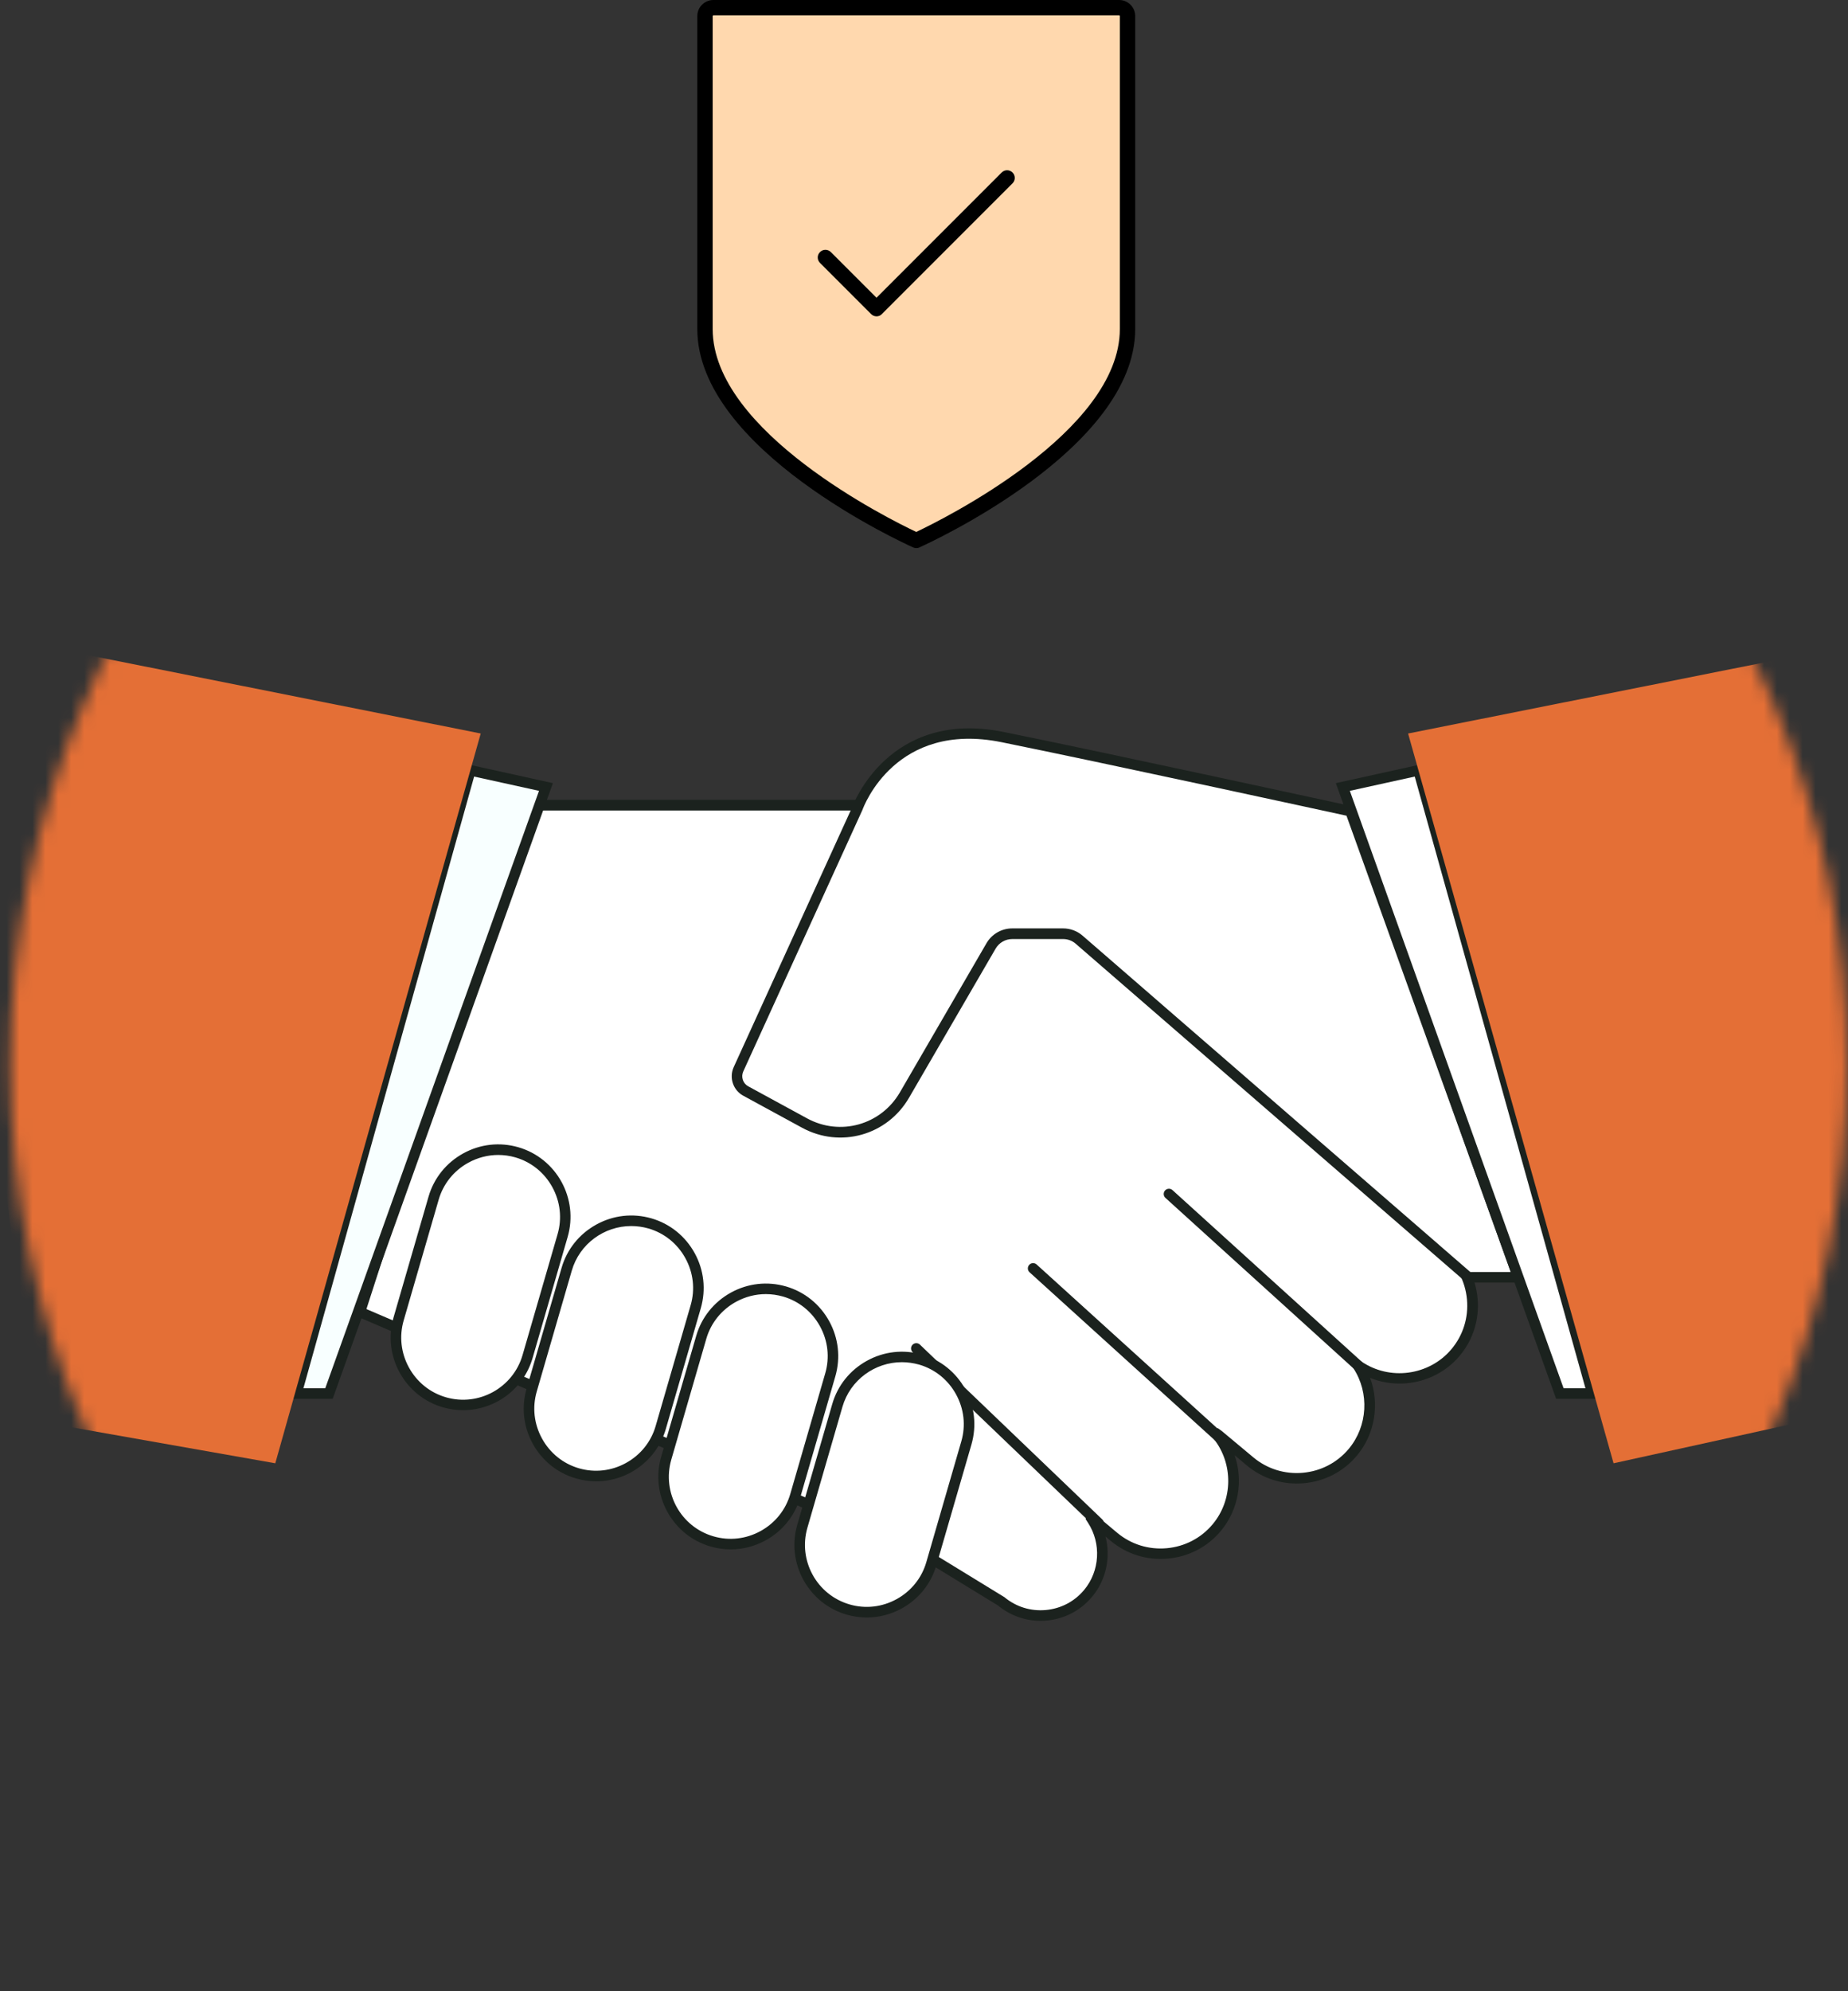 <svg xmlns="http://www.w3.org/2000/svg" width="143" height="154" viewBox="0 0 143 154" fill="none"><rect x="0" y="0" width="143" height="154" fill="#333333" stroke="none"/><mask id="mask0_939_1033" style="mask-type:luminance" maskUnits="userSpaceOnUse" x="0" y="11" width="143" height="143"><path d="M71.874 153.416C111.131 153.416 142.955 121.592 142.955 82.335C142.955 43.079 111.131 11.255 71.874 11.255C32.618 11.255 0.794 43.079 0.794 82.335C0.794 121.592 32.618 153.416 71.874 153.416Z" fill="white"></path></mask><g mask="url(#mask0_939_1033)"><path d="M72.086 62.271H40.494L27.858 101.471L71.504 120.194L77.465 123.841C79.486 125.528 82.522 125.255 84.209 123.234C85.586 121.584 85.651 119.265 84.535 117.55C84.514 117.521 84.551 117.489 84.576 117.513L86.201 118.87C88.589 120.863 92.167 120.537 94.159 118.153C95.891 116.075 95.867 113.096 94.257 111.047C94.233 111.018 94.269 110.981 94.298 111.006L96.735 113.039C99.123 115.032 102.7 114.706 104.693 112.322C106.319 110.374 106.4 107.636 105.08 105.611C107.451 107.265 110.76 106.858 112.647 104.6C114.639 102.212 114.313 98.635 111.93 96.642L72.086 62.271Z" fill="white"></path><path d="M80.525 125.353C79.36 125.353 78.19 124.966 77.225 124.167L71.316 120.553L27.353 101.695L40.197 61.86H72.237L72.351 61.957L112.199 96.316C113.429 97.343 114.191 98.802 114.338 100.419C114.485 102.037 113.996 103.606 112.961 104.845C111.257 106.886 108.409 107.53 106.021 106.564C106.763 108.569 106.404 110.892 105.007 112.566C103.976 113.805 102.517 114.567 100.899 114.71C99.286 114.856 97.713 114.367 96.474 113.332L95.541 112.55C96.209 114.51 95.85 116.747 94.473 118.397C93.442 119.636 91.984 120.398 90.366 120.541C88.748 120.687 87.179 120.199 85.941 119.164L85.545 118.833C85.957 120.431 85.602 122.179 84.519 123.479C83.492 124.722 82.013 125.353 80.525 125.353ZM28.355 101.243L71.687 119.828L71.711 119.844L77.722 123.524C78.618 124.269 79.751 124.624 80.92 124.518C82.09 124.412 83.145 123.862 83.891 122.965C85.109 121.507 85.232 119.367 84.188 117.766L83.997 117.472L84.262 117.199C84.425 117.053 84.665 117.053 84.832 117.191L86.454 118.548C87.526 119.441 88.887 119.864 90.284 119.738C91.682 119.612 92.945 118.952 93.838 117.884C95.41 116.001 95.447 113.227 93.927 111.287C93.789 111.112 93.805 110.859 93.964 110.704L94.229 110.448L94.551 110.68L96.987 112.713C98.059 113.605 99.416 114.029 100.818 113.903C102.215 113.777 103.479 113.117 104.371 112.049C105.83 110.301 105.98 107.738 104.729 105.823L103.589 104.07L105.304 105.268C107.517 106.813 110.601 106.397 112.325 104.331C113.217 103.26 113.641 101.903 113.515 100.501C113.388 99.099 112.728 97.84 111.661 96.948L71.923 62.683H40.78L28.355 101.243Z" fill="#1B221E"></path><path d="M105.08 106.006C104.982 106.006 104.884 105.969 104.807 105.9L90.183 92.645C90.015 92.494 90.003 92.237 90.154 92.07C90.305 91.903 90.561 91.891 90.728 92.042L105.353 105.297C105.52 105.448 105.532 105.704 105.381 105.872C105.304 105.961 105.19 106.006 105.08 106.006Z" fill="#1B221E"></path><path d="M94.567 111.76C94.469 111.76 94.371 111.723 94.294 111.654L79.669 98.398C79.502 98.248 79.49 97.991 79.641 97.824C79.792 97.657 80.048 97.644 80.216 97.795L94.84 111.051C95.007 111.201 95.019 111.458 94.868 111.625C94.787 111.715 94.677 111.76 94.567 111.76Z" fill="#1B221E"></path><path d="M85.011 118.21C84.91 118.21 84.808 118.173 84.73 118.096L70.623 104.58C70.46 104.425 70.456 104.168 70.611 104.005C70.766 103.842 71.027 103.838 71.186 103.993L85.293 117.509C85.456 117.664 85.46 117.921 85.305 118.084C85.223 118.165 85.118 118.21 85.011 118.21Z" fill="#1B221E"></path><path d="M22.94 107.774H25.454L42.246 60.865L36.395 59.578L22.94 107.774Z" fill="#F8FFFF"></path><path d="M25.744 108.182H22.402L36.106 59.097L42.784 60.568L25.744 108.182ZM23.478 107.367H25.169L41.709 61.163L36.688 60.059L23.478 107.367Z" fill="#1B221E"></path><path d="M-4.96 48.319L37.198 56.729L21.302 113.169L2.672 109.881L-4.96 48.319Z" fill="#E46F36"></path><path d="M34.39 108.451C31.644 107.656 30.051 104.759 30.845 102.013L33.555 92.665C34.35 89.919 37.247 88.326 39.993 89.12C42.74 89.915 44.333 92.812 43.538 95.558L40.828 104.906C40.034 107.652 37.137 109.245 34.39 108.451Z" fill="white"></path><path d="M35.833 109.062C35.319 109.062 34.794 108.989 34.276 108.842C32.842 108.426 31.656 107.473 30.931 106.161C30.206 104.849 30.038 103.333 30.45 101.899L33.16 92.551C33.575 91.117 34.529 89.931 35.841 89.206C37.157 88.48 38.669 88.313 40.103 88.725C43.074 89.585 44.785 92.702 43.925 95.668L41.216 105.016C40.511 107.469 38.265 109.062 35.833 109.062ZM38.551 89.324C37.752 89.324 36.962 89.528 36.24 89.923C35.116 90.542 34.301 91.557 33.946 92.779L31.236 102.127C30.882 103.349 31.029 104.645 31.648 105.77C32.267 106.894 33.282 107.709 34.504 108.064C37.039 108.801 39.704 107.334 40.437 104.796L43.147 95.448C43.502 94.226 43.355 92.93 42.736 91.805C42.116 90.681 41.102 89.866 39.879 89.511C39.443 89.385 38.995 89.324 38.551 89.324Z" fill="#1B221E"></path><path d="M44.687 113.952C41.941 113.157 40.348 110.26 41.142 107.514L43.852 98.166C44.647 95.42 47.544 93.826 50.29 94.621C53.037 95.416 54.63 98.313 53.835 101.059L51.126 110.407C50.331 113.149 47.434 114.746 44.687 113.952Z" fill="white"></path><path d="M46.13 114.563C45.616 114.563 45.091 114.49 44.573 114.343C43.139 113.927 41.953 112.974 41.228 111.662C40.502 110.346 40.335 108.834 40.747 107.4L43.457 98.052C43.872 96.618 44.826 95.432 46.142 94.707C47.458 93.981 48.97 93.814 50.404 94.226C51.839 94.641 53.024 95.595 53.75 96.907C54.475 98.223 54.642 99.735 54.23 101.169L51.521 110.517C50.808 112.966 48.562 114.563 46.13 114.563ZM48.844 94.821C46.766 94.821 44.846 96.186 44.243 98.276L41.533 107.624C41.179 108.846 41.326 110.138 41.945 111.262C42.564 112.387 43.579 113.202 44.801 113.557C46.024 113.911 47.32 113.764 48.44 113.145C49.565 112.526 50.38 111.511 50.734 110.289L53.444 100.941C53.799 99.719 53.652 98.423 53.032 97.302C52.413 96.177 51.398 95.363 50.176 95.008C49.732 94.882 49.284 94.821 48.844 94.821Z" fill="#1B221E"></path><path d="M55.102 119.216C52.356 118.422 50.763 115.525 51.557 112.778L54.267 103.431C55.062 100.684 57.959 99.091 60.705 99.886C63.452 100.68 65.045 103.577 64.25 106.324L61.541 115.671C60.742 118.418 57.845 120.011 55.102 119.216Z" fill="white"></path><path d="M56.545 119.828C56.023 119.828 55.502 119.754 54.988 119.608C53.554 119.192 52.368 118.239 51.643 116.926C50.918 115.61 50.751 114.099 51.162 112.664L53.872 103.317C54.288 101.882 55.241 100.697 56.553 99.971C57.869 99.246 59.381 99.079 60.815 99.49C62.25 99.906 63.435 100.86 64.161 102.172C64.886 103.488 65.053 104.999 64.642 106.434L61.932 115.781C61.516 117.216 60.563 118.402 59.251 119.127C58.403 119.591 57.478 119.828 56.545 119.828ZM59.259 100.085C58.46 100.085 57.67 100.289 56.948 100.684C55.824 101.304 55.009 102.318 54.654 103.541L51.945 112.888C51.211 115.427 52.674 118.088 55.212 118.821C56.435 119.176 57.727 119.029 58.855 118.41C59.98 117.79 60.795 116.776 61.15 115.553L63.859 106.206C64.214 104.983 64.067 103.687 63.448 102.567C62.828 101.442 61.814 100.627 60.591 100.273C60.151 100.15 59.707 100.085 59.259 100.085Z" fill="#1B221E"></path><path d="M65.632 124.481C62.885 123.687 61.292 120.789 62.087 118.043L64.796 108.695C65.591 105.949 68.488 104.356 71.235 105.15C73.981 105.945 75.574 108.842 74.78 111.588L72.07 120.936C71.275 123.682 68.378 125.276 65.632 124.481Z" fill="white"></path><path d="M67.074 125.096C66.553 125.096 66.031 125.023 65.518 124.876C64.083 124.461 62.898 123.507 62.172 122.195C61.447 120.879 61.28 119.367 61.691 117.933L64.401 108.585C64.817 107.151 65.77 105.965 67.087 105.24C68.403 104.515 69.914 104.348 71.349 104.759C72.783 105.175 73.969 106.128 74.694 107.44C75.419 108.756 75.587 110.268 75.175 111.703L72.461 121.05C72.046 122.484 71.092 123.67 69.78 124.396C68.936 124.86 68.007 125.096 67.074 125.096ZM69.788 105.35C67.71 105.35 65.791 106.715 65.188 108.805L62.478 118.153C61.744 120.692 63.207 123.352 65.746 124.086C66.968 124.44 68.26 124.294 69.385 123.674C70.509 123.055 71.324 122.04 71.679 120.818L74.388 111.47C74.743 110.248 74.596 108.956 73.977 107.832C73.358 106.707 72.343 105.892 71.121 105.537C70.676 105.415 70.228 105.35 69.788 105.35Z" fill="#1B221E"></path><path d="M57.14 82.698L66.349 62.503C66.349 62.503 68.924 55.25 77.583 57.002C86.242 58.759 104.497 62.736 104.497 62.736L117.484 98.781H113.621L83.5 72.674C83.153 72.377 82.713 72.21 82.257 72.21H78.321C77.644 72.21 77.021 72.568 76.683 73.155L69.984 84.687C68.415 87.384 64.988 88.342 62.25 86.85L57.698 84.373C57.103 84.051 56.859 83.317 57.14 82.698Z" fill="white"></path><path d="M118.066 99.193H113.474L113.36 99.095L83.239 72.988C82.97 72.752 82.624 72.625 82.265 72.625H78.329C77.799 72.625 77.306 72.91 77.041 73.367L70.342 84.898C68.655 87.808 65.016 88.827 62.062 87.217L57.511 84.74C56.728 84.316 56.407 83.346 56.773 82.535L65.982 62.34C65.995 62.296 68.765 54.806 77.669 56.611C86.23 58.347 104.404 62.308 104.587 62.344L104.807 62.393L118.066 99.193ZM113.776 98.378H116.905L104.192 63.086C102.089 62.63 85.549 59.032 77.506 57.402C69.307 55.739 66.838 62.357 66.736 62.638L57.515 82.865C57.323 83.289 57.49 83.794 57.898 84.014L62.449 86.492C65.012 87.889 68.17 87.005 69.637 84.479L76.336 72.947C76.748 72.238 77.51 71.802 78.329 71.802H82.265C82.819 71.802 83.357 72.002 83.773 72.365L113.776 98.378Z" fill="#1B221E"></path><path d="M123.217 107.774H120.703L103.91 60.865L109.762 59.578L123.217 107.774Z" fill="white"></path><path d="M123.755 108.182H120.413L103.369 60.568L110.047 59.097L110.149 59.468L123.755 108.182ZM120.992 107.367H122.683L109.473 60.059L104.452 61.163L120.992 107.367Z" fill="#1B221E"></path><path d="M144.96 49.55L108.959 56.729L124.859 113.169L144.202 108.915L144.96 49.55Z" fill="#E46F36"></path></g><path d="M70.905 41.795C70.905 41.795 54.556 34.477 54.556 25.447V1.247C54.556 0.884 54.85 0.595 55.209 0.595H86.601C86.963 0.595 87.253 0.888 87.253 1.247V25.443C87.253 34.477 70.905 41.795 70.905 41.795Z" fill="#FFD8AE"></path><path d="M70.905 42.39C70.823 42.39 70.737 42.374 70.66 42.337C69.98 42.032 53.958 34.754 53.958 25.443V1.247C53.958 0.558 54.516 6.10352e-05 55.204 6.10352e-05H86.597C87.285 6.10352e-05 87.844 0.558 87.844 1.247V25.443C87.844 34.75 71.826 42.032 71.141 42.337C71.072 42.374 70.986 42.39 70.905 42.39ZM55.209 1.19C55.176 1.19 55.147 1.218 55.147 1.251V25.447C55.147 33.401 68.892 40.19 70.9 41.139C72.909 40.19 86.654 33.401 86.654 25.447V1.247C86.654 1.214 86.625 1.186 86.593 1.186H55.209V1.19Z" fill="black"></path><path d="M63.871 19.914L67.828 23.87L77.934 13.765" fill="#FFD8AE"></path><path d="M67.828 24.465C67.677 24.465 67.522 24.408 67.408 24.29L63.452 20.333C63.219 20.101 63.219 19.726 63.452 19.494C63.684 19.262 64.059 19.262 64.291 19.494L67.824 23.027L77.51 13.341C77.742 13.109 78.117 13.109 78.349 13.341C78.582 13.573 78.582 13.948 78.349 14.18L68.244 24.286C68.134 24.408 67.979 24.465 67.828 24.465Z" fill="black"></path></svg>